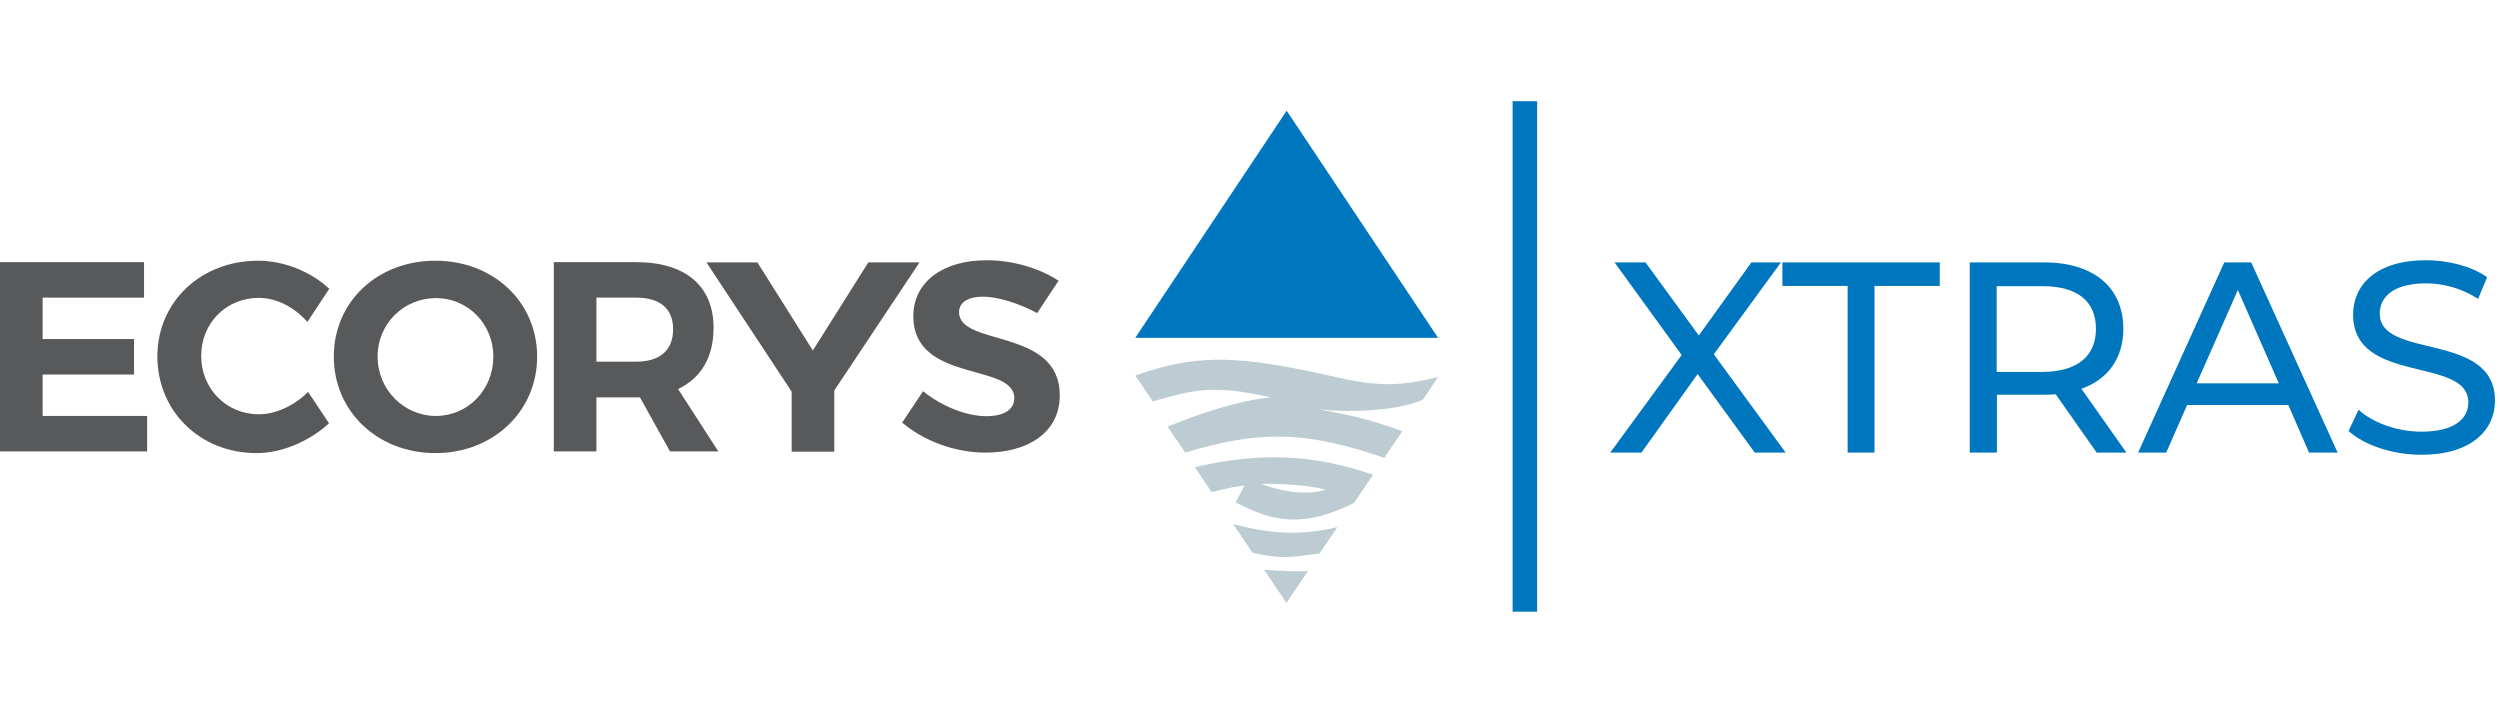 <?xml version="1.0" encoding="utf-8"?>
<!-- Generator: Adobe Illustrator 23.0.4, SVG Export Plug-In . SVG Version: 6.00 Build 0)  -->
<svg version="1.1" xmlns="http://www.w3.org/2000/svg" xmlns:xlink="http://www.w3.org/1999/xlink" x="0px" y="0px" width="1050px"
	 height="300px" viewBox="0 0 1050 300" style="enable-background:new 0 0 1050 300;" xml:space="preserve">
<style type="text/css">
	.st0{fill:#58595B;}
	.st1{fill:#0076BF;}
	.st2{fill:#BDCCD2;}
</style>
<g id="Layer_1">
</g>
<g id="Guides">
	<g>
		<polygon class="st0" points="17.9,157.3 56.3,157.3 56.3,142.4 17.9,142.4 17.9,125 60.5,125 60.5,110.1 0,110.1 0,189.6 
			61.8,189.6 61.8,174.7 17.9,174.7 		"/>
		<path class="st0" d="M183.1,174.7c-13.3,0-24.5-10.9-24.5-24.9c0-14,11.1-24.6,24.5-24.6c13.3,0,24.1,10.7,24.1,24.6
			C207.2,163.8,196.4,174.7,183.1,174.7 M182.9,109.5c-24.3,0-42.7,17.1-42.7,40.3c0,23,18.4,40.5,42.7,40.5
			c24.3,0,42.7-17.6,42.7-40.5C225.6,126.8,207.2,109.5,182.9,109.5"/>
		<path class="st0" d="M267.1,151.9h-16.6V125h16.6c9.9,0,15.6,4.4,15.6,13.3C282.7,147.3,277,151.9,267.1,151.9 M299.7,137.7
			c0-17.6-11.8-27.6-32.6-27.6h-34.5v79.5h17.9v-22.7h16.6h1.7l12.6,22.7h20.3l-16.9-26.2C294.5,158.8,299.7,149.9,299.7,137.7"/>
		<polygon class="st0" points="364.7,110.2 341.4,147.2 318.1,110.2 296.7,110.2 332.5,164.5 332.5,189.7 350.4,189.7 350.4,164 
			386.2,110.2 		"/>
		<path class="st0" d="M402.8,131.1c0-4.3,4.1-6.5,10.1-6.5c5.9,0,14.7,2.6,22.7,6.9l9-13.6c-7.9-5.2-19.1-8.6-30.2-8.6
			c-18.4,0-30.8,9.1-30.8,23.5c0,28.2,42.4,19.4,42.4,34.4c0,4.9-4.4,7.6-11.8,7.6c-7.9,0-18.4-3.9-26.5-10.5l-8.8,13.2
			c9,7.6,22,12.6,35.1,12.6c17.6,0,31.1-8.4,31.1-24C445.2,137.6,402.8,145.7,402.8,131.1"/>
		<path class="st0" d="M129.4,164.6c-5.7,5.7-13.5,9.4-20.7,9.4c-13.6,0-24.2-10.7-24.2-24.5c0-13.9,10.6-24.4,24.2-24.4
			c7.4,0,14.9,3.9,20.4,10.1l9.2-13.9c-7.8-7.3-19.1-11.8-29.9-11.8c-24.1,0-42.3,17.3-42.3,40.2c0,23,17.9,40.6,41.7,40.6
			c10.7,0,22.1-5,30.4-12.5C134,171.5,129.4,164.6,129.4,164.6"/>
	</g>
	<g>
		<polygon class="st1" points="604,141.9 540.4,46.5 476.8,141.9 		"/>
		<g>
			<path class="st2" d="M530.9,239.3l9.4,13.9l9.1-13.4C545.5,240.2,537.1,239.7,530.9,239.3"/>
			<path class="st2" d="M517.9,220.1l8.1,12c11.4,2.7,14.8,2.1,28.2,0.4l7.5-11.1C545.8,225.1,533.3,224.2,517.9,220.1"/>
			<path class="st2" d="M597.7,167.8l6.3-9.5c-23.3,6.3-35.2,1.5-54.7-2.5c-31.3-6.3-47.6-6.9-72.5,1.9l7.4,10.9
				c16.2-4.7,25.1-7.3,49.5-1.7c-14.4,1.4-31.7,7.5-43.3,12.3l7.4,10.9c31.4-9.6,51-9,83.6,2.2l7.6-11.2
				c-15.5-5.6-22.9-6.9-35.7-9.3C564.6,173.3,586.3,173,597.7,167.8"/>
			<path class="st2" d="M529.8,203.3c0.5,0,1-0.1,1.5-0.1c7.5-0.1,18.6,0.7,25.5,2.4C551,207.8,540.6,207.3,529.8,203.3
				 M501.8,196.2l7.1,10.5c5.4-1.4,9.7-2.3,13.8-2.8l-3.8,7.1c12.5,6.2,25.6,12.4,49.8,0.2l8-11.8
				C552.8,191.2,530.7,189.5,501.8,196.2"/>
		</g>
	</g>
	<g>
		<path class="st1" d="M737,190.1l-24-33l-23.6,33h-13.1l30-41l-28.2-38.9h13l22.4,30.7l22.1-30.7H748l-28.2,38.6l30.2,41.3H737z"/>
		<path class="st1" d="M776,120.1h-27.4v-9.9h66.1v9.9h-27.4v70H776V120.1z"/>
		<path class="st1" d="M880.6,190.1l-17.2-24.5c-1.6,0.1-3.3,0.2-5,0.2h-19.7v24.3h-11.4v-79.9h31.2c20.8,0,33.3,10.5,33.3,27.9
			c0,12.3-6.4,21.2-17.6,25.2l18.9,26.8H880.6z M880.3,138.1c0-11.4-7.6-17.9-22.3-17.9h-19.4v36H858
			C872.6,156.1,880.3,149.5,880.3,138.1z"/>
		<path class="st1" d="M961.1,170.1h-42.5l-8.8,20h-11.8l36.2-79.9h11.3l36.3,79.9h-12L961.1,170.1z M957.1,161l-17.2-39.2
			L922.6,161H957.1z"/>
		<path class="st1" d="M986.4,181l4.2-8.9c5.9,5.4,16.1,9.2,26.4,9.2c13.8,0,19.7-5.4,19.7-12.3c0-19.5-48.4-7.2-48.4-36.9
			c0-12.3,9.6-22.8,30.6-22.8c9.4,0,19.1,2.5,25.7,7.1l-3.8,9.1c-7-4.5-14.8-6.5-21.9-6.5c-13.6,0-19.4,5.7-19.4,12.7
			c0,19.5,48.4,7.3,48.4,36.6c0,12.2-9.8,22.7-30.9,22.7C1004.8,191,992.8,186.9,986.4,181z"/>
	</g>
	<rect x="635.3" y="42.5" class="st1" width="10.3" height="214.4"/>
</g>
</svg>
